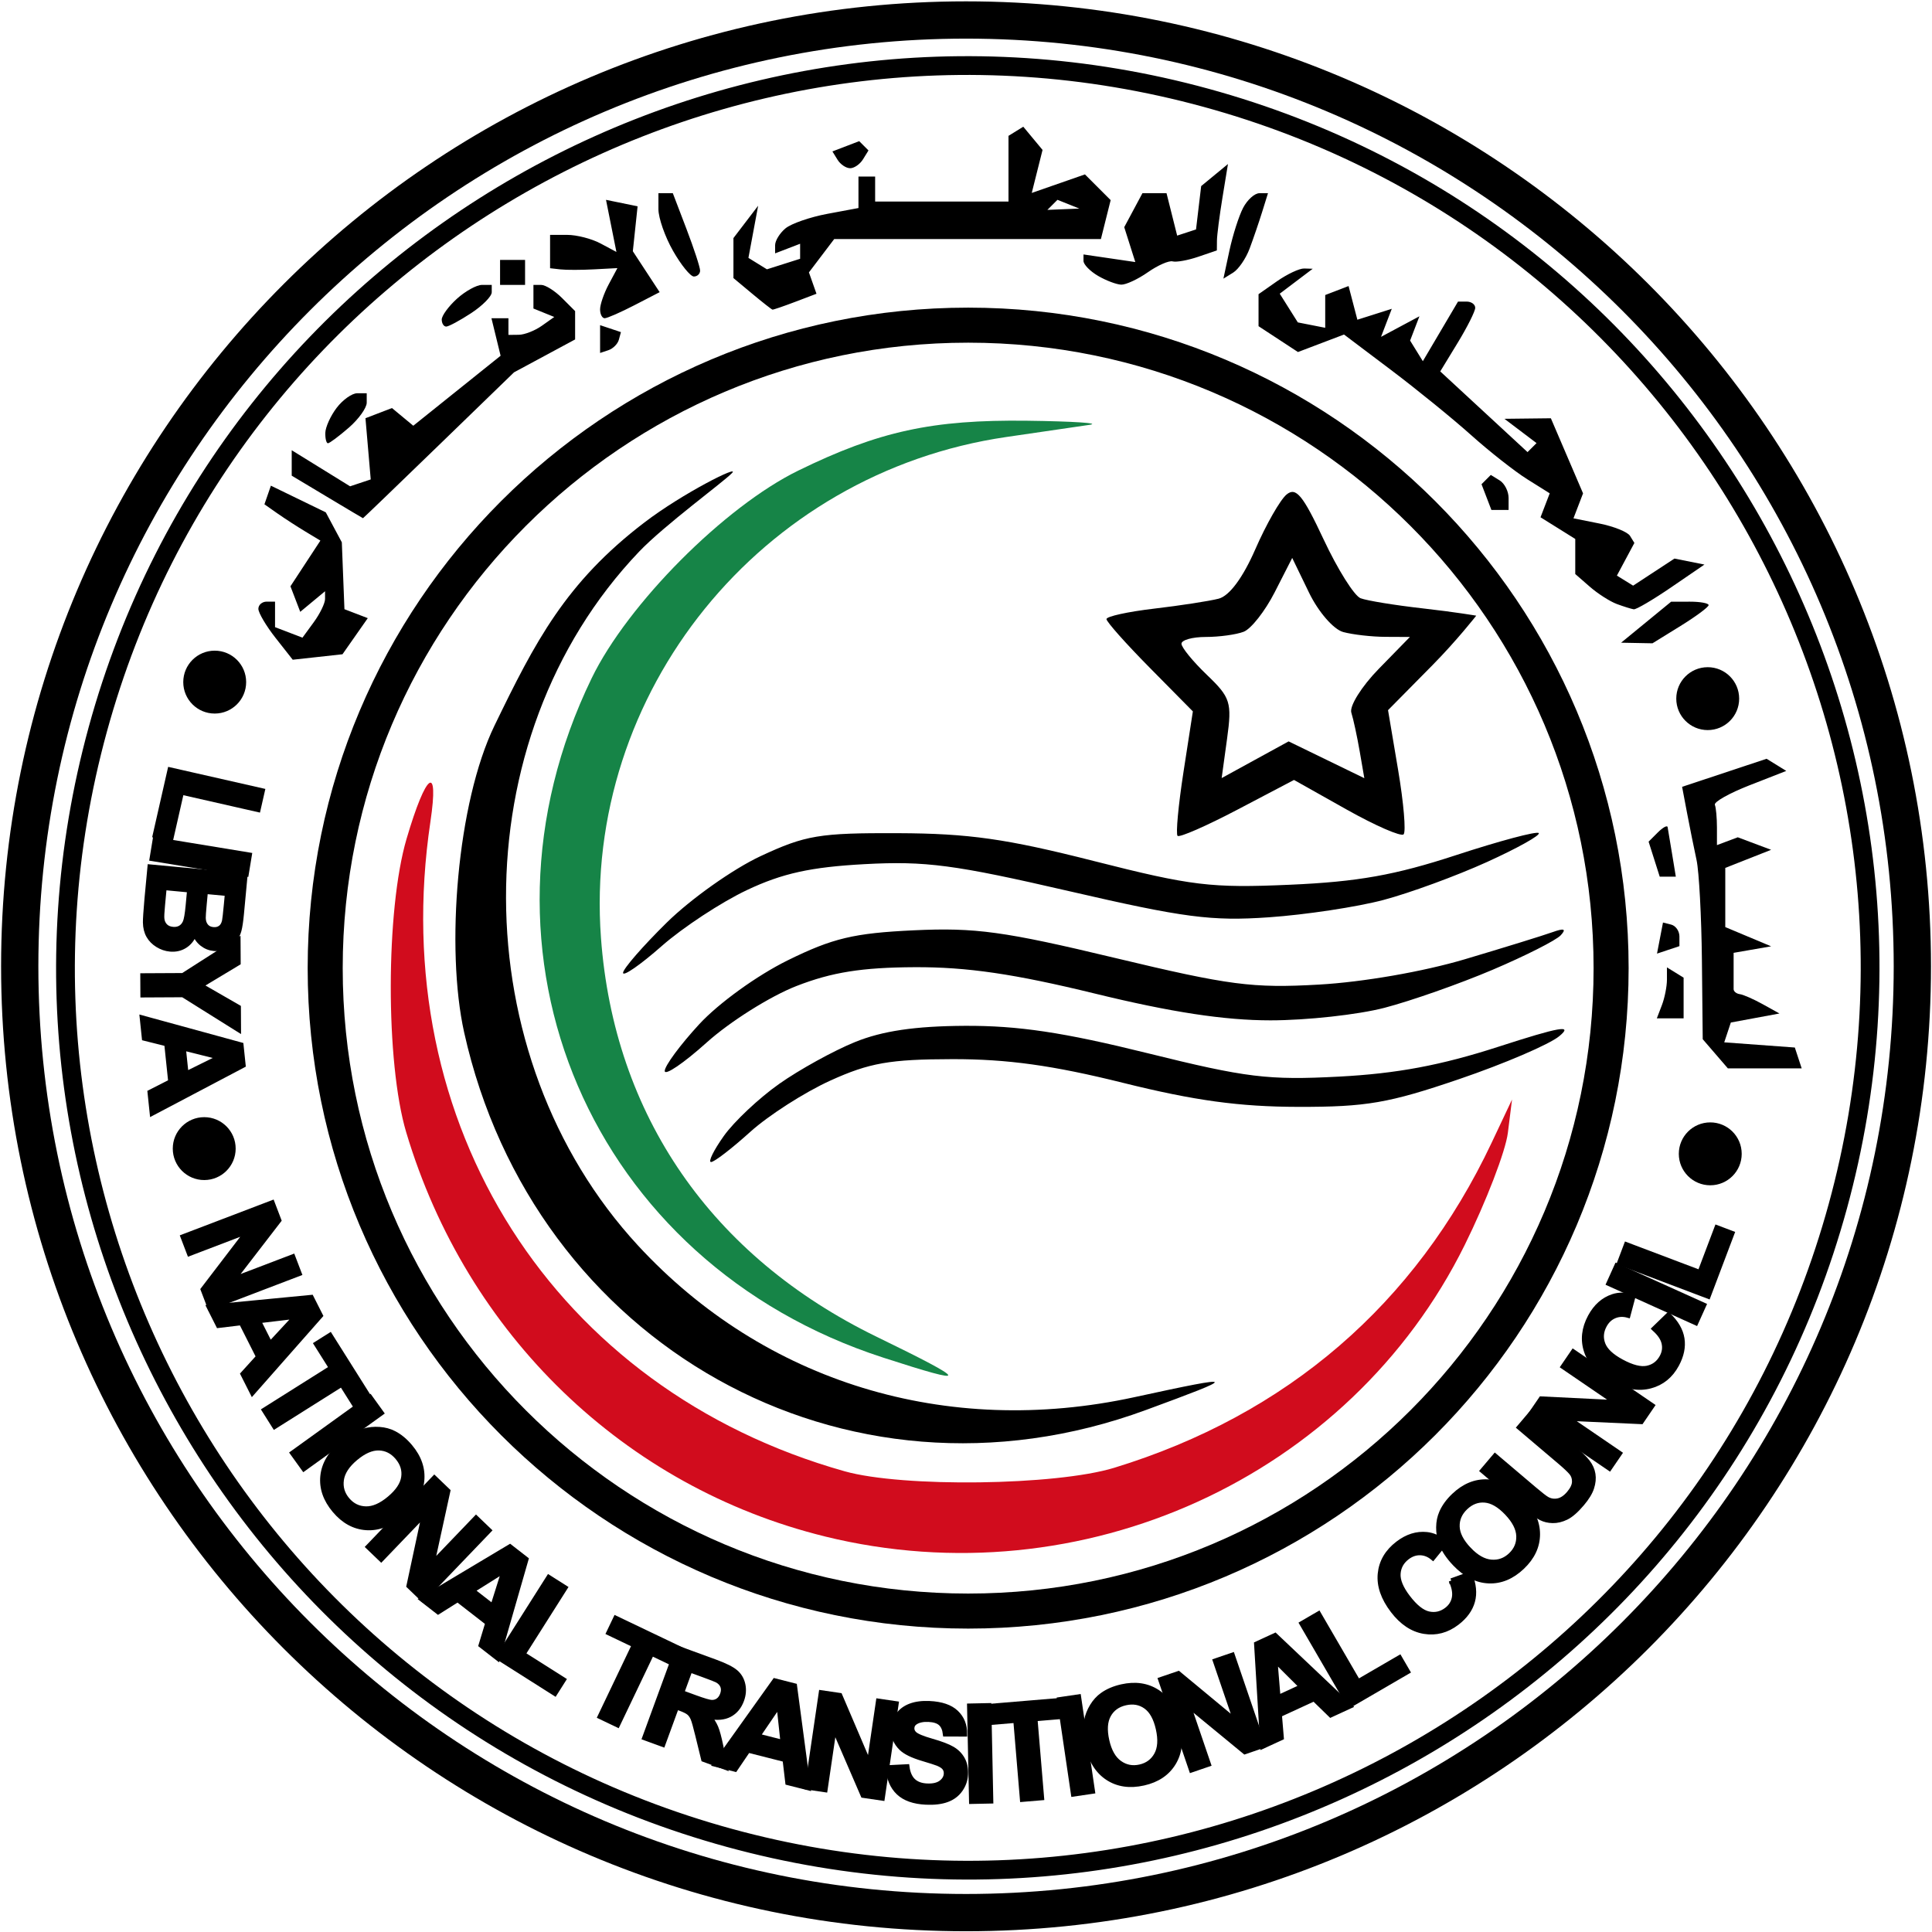 <?xml version="1.0" encoding="UTF-8" standalone="no"?>
<!-- Created with Inkscape (http://www.inkscape.org/) -->
<svg xmlns:dc="http://purl.org/dc/elements/1.1/" xmlns:cc="http://creativecommons.org/ns#" xmlns:rdf="http://www.w3.org/1999/02/22-rdf-syntax-ns#" xmlns:svg="http://www.w3.org/2000/svg" xmlns="http://www.w3.org/2000/svg" xmlns:sodipodi="http://sodipodi.sourceforge.net/DTD/sodipodi-0.dtd" xmlns:inkscape="http://www.inkscape.org/namespaces/inkscape" id="svg2985" version="1.1" inkscape:version="0.48.1 " width="242" height="242" sodipodi:docname="LNTC.svg">
  <defs id="defs2989"/>
  <sodipodi:namedview pagecolor="#ffffff" bordercolor="#666666" borderopacity="1" objecttolerance="10" gridtolerance="10" guidetolerance="10" inkscape:pageopacity="0" inkscape:pageshadow="2" inkscape:window-width="1360" inkscape:window-height="706" id="namedview2987" showgrid="false" inkscape:zoom="6.7464944" inkscape:cx="249.32731" inkscape:cy="14.757503" inkscape:window-x="-8" inkscape:window-y="-8" inkscape:window-maximized="1" inkscape:current-layer="svg2985"/>
  <g id="g3269" transform="matrix(1.044, 0, 0, 1.044, -4.821, -6.318)">
    <path sodipodi:nodetypes="scssscscccssssssssscsssssssssssssssssssssssssssssssssssssssssscsssssssccccscscssscsssssscc" inkscape:connector-curvature="0" id="path4274" d="m 176.478,85.865 -5.324,5.391 1.21,7.174 c 0.666,3.946 0.961,7.423 0.657,7.727 -0.304,0.304 -3.387,-1.04 -6.851,-2.987 l -6.298,-3.54 -6.778,3.56 c -3.728,1.958 -6.964,3.374 -7.191,3.147 -0.227,-0.227 0.093,-3.679 0.711,-7.672 l 1.124,-7.259 -5.183,-5.248 c -2.851,-2.886 -5.183,-5.509 -5.183,-5.829 0,-0.319 2.569,-0.883 5.708,-1.252 3.14,-0.369 6.627,-0.907 7.75,-1.195 1.289,-0.331 2.912,-2.52 4.402,-5.935 1.298,-2.976 2.984,-5.93 3.747,-6.563 1.127,-0.935 1.96,0.074 4.444,5.382 1.682,3.593 3.678,6.771 4.436,7.062 0.758,0.291 4.109,0.838 7.446,1.215 3.923,0.444 6.432,0.876 6.432,0.876 0,0 -2.329,2.978 -5.257,5.943 z M 89.932,145.473 c -0.383,0 0.309,-1.412 1.537,-3.138 1.229,-1.726 4.218,-4.536 6.642,-6.245 2.424,-1.709 6.512,-3.964 9.084,-5.011 3.281,-1.336 7.21,-1.917 13.176,-1.949 6.386,-0.034 11.832,0.78 21.898,3.275 11.892,2.947 14.477,3.264 23,2.818 6.936,-0.363 12.24,-1.356 19.102,-3.576 7.427,-2.403 9.026,-2.681 7.327,-1.276 -1.195,0.989 -6.595,3.306 -12,5.149 -8.465,2.887 -11.143,3.348 -19.326,3.333 -7.06,-0.013 -12.453,-0.753 -21,-2.88 -8.437,-2.099 -13.897,-2.857 -20.5,-2.845 -7.491,0.014 -9.943,0.445 -14.625,2.57 -3.094,1.404 -7.423,4.178 -9.621,6.163 -2.198,1.986 -4.31,3.61 -4.693,3.61 z m -0.512,-14.354 c -2.777,2.496 -5.048,4.037 -5.048,3.424 0,-0.613 1.857,-3.13 4.127,-5.593 2.334,-2.532 6.95,-5.867 10.623,-7.676 5.41,-2.663 7.937,-3.266 15.123,-3.604 7.388,-0.348 10.853,0.127 24.127,3.309 13.749,3.295 16.517,3.657 24.5,3.203 5.299,-0.302 12.495,-1.552 17.5,-3.04 4.675,-1.39 9.4,-2.851 10.5,-3.246 1.415,-0.508 1.708,-0.399 1,0.372 -0.55,0.599 -4.234,2.464 -8.186,4.143 -3.952,1.679 -9.784,3.73 -12.96,4.557 -3.176,0.827 -9.334,1.504 -13.685,1.504 -5.509,0 -11.897,-0.974 -21.04,-3.208 -9.69,-2.368 -15.355,-3.198 -21.629,-3.17 -6.339,0.029 -9.95,0.604 -14.202,2.262 -3.136,1.223 -7.973,4.266 -10.75,6.762 z M 83.997,119.571 c -2.544,2.24 -4.626,3.681 -4.626,3.203 0,-0.478 2.362,-3.194 5.25,-6.037 2.888,-2.842 7.95,-6.426 11.25,-7.965 5.4,-2.518 7.05,-2.793 16.5,-2.756 8.495,0.034 12.983,0.672 23.5,3.344 11.717,2.976 14.036,3.257 23.5,2.843 8.156,-0.357 12.611,-1.151 19.956,-3.556 5.201,-1.703 9.659,-2.893 9.908,-2.644 0.248,0.248 -2.551,1.813 -6.22,3.477 -3.67,1.664 -9.253,3.711 -12.408,4.548 -3.155,0.838 -9.336,1.774 -13.736,2.08 -6.908,0.481 -10.185,0.053 -24,-3.14 -13.723,-3.172 -17.212,-3.632 -24.519,-3.236 -6.463,0.351 -9.872,1.103 -14.124,3.114 -3.083,1.458 -7.687,4.484 -10.231,6.724 z m 71.212,-22.367 4.017,-2.2 4.542,2.207 4.542,2.207 -0.556,-3.222 c -0.306,-1.772 -0.758,-3.862 -1.004,-4.644 -0.246,-0.782 1.234,-3.145 3.289,-5.25 l 3.738,-3.828 -2.953,-0.014 c -1.624,-0.007 -3.893,-0.266 -5.042,-0.575 -1.161,-0.312 -2.986,-2.413 -4.107,-4.727 l -2.018,-4.166 -2.101,4.117 c -1.155,2.265 -2.832,4.398 -3.725,4.741 -0.893,0.343 -2.938,0.623 -4.543,0.623 -1.605,0 -2.918,0.366 -2.918,0.813 0,0.447 1.377,2.132 3.06,3.745 2.825,2.706 3.01,3.295 2.411,7.653 l -0.649,4.721 z" style="fill:#000000"/>
    <path sodipodi:nodetypes="csssssscsscc" inkscape:connector-curvature="0" id="path3360" d="m 103.615,190.4 c -24.052,-5.91 -43.009,-24.2 -50.259,-48.492 -2.488,-8.334 -2.466,-26.69 0.04,-35.211 2.354,-8.001 3.918,-9.126 2.864,-2.06 -5.417,36.323 14.869,68.133 49.704,77.94 6.958,1.959 25.35,1.72 32.336,-0.42 20.729,-6.35 36.128,-19.615 45.29,-39.013 l 2.441,-5.169 -0.5,4 c -0.275,2.2 -2.606,8.256 -5.18,13.457 -13.801,27.887 -45.946,42.535 -76.737,34.97 z" style="fill:#d10c1d;fill-opacity:1"/>
    <path inkscape:connector-curvature="0" id="path3040" d="" style="fill:#000000"/>
    <path inkscape:connector-curvature="0" id="path3038" d="" style="fill:#000000"/>
    <path sodipodi:nodetypes="ccccssscccccssscccccccccccccsscscccccccccccccssccccccccccssccccccscsccccssscccccsscccccccsscccccccccccccccccccssccccsscccccccssscccccccsscccccccccccccccccccccccccscscccccccccccccsscccccccccsccsccccccccccccccccccccccscccccsscccccsccccccccssccscsscsssccccccscsssscssscssccccccsscccccccccscccscccccccccccccccssscccccccccccccccccccccccccccccsccccccccccccccccccsscccccccccccccccccsscscscccsscccsscscssscssssscccccss" inkscape:connector-curvature="0" id="path3370" d="m 216.355,134.235 -4.428,0 -1.508,-1.75 -1.508,-1.75 -0.098,-9.5 c -0.054,-5.225 -0.343,-10.625 -0.643,-12 -0.3,-1.375 -0.812,-3.913 -1.139,-5.64 l -0.594,-3.14 5.068,-1.683 5.068,-1.683 1.18,0.729 1.18,0.729 -4.408,1.723 c -2.424,0.948 -4.295,2.002 -4.158,2.344 0.138,0.341 0.25,1.568 0.25,2.727 l 0,2.107 1.25,-0.469 1.25,-0.469 2,0.751 2,0.751 -2.75,1.085 -2.75,1.085 0,3.55 0,3.55 2.75,1.154 2.75,1.154 -2.25,0.391 -2.25,0.391 0,1.93 c 0,1.062 0,2.155 0,2.43 0,0.275 0.338,0.544 0.75,0.599 0.412,0.054 1.65,0.598 2.75,1.209 l 2,1.11 -2.917,0.541 -2.917,0.541 -0.396,1.189 -0.396,1.189 4.235,0.311 4.235,0.311 0.411,1.25 0.411,1.25 -4.428,0 z m -11.345,-6 -1.607,0 0.607,-1.582 c 0.334,-0.87 0.607,-2.247 0.607,-3.059 l 0,-1.477 1,0.618 1,0.618 0,2.441 0,2.441 z m -0.239,-8.218 -1.346,0.449 0.359,-1.865 0.359,-1.865 0.986,0.25 c 0.542,0.138 0.986,0.775 0.986,1.417 l 0,1.167 z m -0.053,-8.782 -0.967,0 -0.667,-2.101 -0.667,-2.101 1.099,-1.099 c 0.605,-0.605 1.136,-0.897 1.182,-0.649 0.045,0.247 0.286,1.688 0.534,3.2 l 0.452,2.75 z M 42.723,84.878 l -2.984,0.327 -2.061,-2.62 c -1.133,-1.441 -2.061,-3.009 -2.061,-3.485 0,-0.476 0.45,-0.865 1,-0.865 l 1,0 0,1.531 0,1.531 1.645,0.631 1.645,0.631 1.355,-1.854 c 0.745,-1.019 1.355,-2.273 1.355,-2.785 l 0,-0.931 -1.488,1.235 -1.488,1.235 -0.588,-1.532 -0.588,-1.532 1.796,-2.741 1.796,-2.741 -1.806,-1.09 c -0.994,-0.599 -2.504,-1.579 -3.357,-2.177 l -1.551,-1.087 0.388,-1.118 0.388,-1.118 3.293,1.6 3.293,1.6 0.962,1.798 0.962,1.798 0.157,4.012 0.157,4.012 1.4,0.537 1.4,0.537 -1.517,2.166 -1.517,2.166 z m 158.276,-1.679 -1.882,-0.036 3,-2.459 3,-2.459 2.25,-0.005 c 1.238,-0.003 2.25,0.183 2.25,0.413 0,0.23 -1.516,1.355 -3.368,2.5 l -3.368,2.082 -1.882,-0.036 z m -0.364,-4.043 c -0.285,-0.043 -1.193,-0.327 -2.018,-0.63 -0.825,-0.303 -2.288,-1.238 -3.25,-2.076 l -1.75,-1.525 0,-2.104 0,-2.104 -2.084,-1.301 -2.084,-1.301 0.552,-1.437 0.552,-1.437 -2.718,-1.704 c -1.495,-0.937 -4.518,-3.316 -6.718,-5.286 -2.2,-1.97 -6.53,-5.49 -9.622,-7.822 l -5.622,-4.24 -2.763,1.05 -2.763,1.05 -2.365,-1.55 -2.365,-1.55 0,-1.92 0,-1.92 2.223,-1.557 c 1.222,-0.856 2.685,-1.542 3.25,-1.525 l 1.027,0.032 -1.978,1.495 -1.978,1.495 1.085,1.723 1.085,1.723 1.643,0.323 1.643,0.323 0,-1.966 0,-1.966 1.401,-0.538 1.401,-0.538 0.528,2.02 0.528,2.02 2.064,-0.655 2.064,-0.655 -0.645,1.682 -0.645,1.682 2.303,-1.233 2.303,-1.233 -0.559,1.457 -0.559,1.457 0.764,1.236 0.764,1.236 2.11,-3.576 2.11,-3.576 1.034,0 c 0.569,0 1.032,0.338 1.03,0.75 -0.002,0.412 -0.947,2.297 -2.1,4.189 l -2.096,3.439 5.237,4.841 5.237,4.841 0.54,-0.54 0.54,-0.54 -1.927,-1.458 -1.927,-1.458 2.786,-0.032 2.786,-0.032 1.931,4.505 1.931,4.505 -0.575,1.498 -0.575,1.498 3.129,0.626 c 1.721,0.344 3.366,1.008 3.655,1.476 l 0.525,0.85 -1.049,1.96 -1.049,1.96 0.974,0.602 0.974,0.602 2.479,-1.624 2.479,-1.624 1.799,0.359 1.799,0.359 -3.982,2.724 c -2.19,1.498 -4.215,2.688 -4.5,2.645 z M 48.169,68.225 c -0.028,-0.005 -1.964,-1.156 -4.301,-2.557 l -4.25,-2.547 0,-1.525 0,-1.525 3.502,2.164 3.502,2.164 1.238,-0.413 1.238,-0.413 -0.316,-3.672 -0.316,-3.672 1.59,-0.61 1.59,-0.61 1.279,1.061 1.279,1.061 5.238,-4.199 5.238,-4.199 -0.549,-2.25 -0.549,-2.25 1.019,0 1.019,0 0,1 0,1 1.25,-0.015 c 0.688,-0.008 1.925,-0.493 2.75,-1.076 l 1.5,-1.061 -1.25,-0.507 -1.25,-0.507 0,-1.417 0,-1.417 0.929,0 c 0.511,0 1.636,0.707 2.5,1.571 l 1.571,1.571 0,1.701 0,1.701 -3.666,1.974 -3.666,1.974 -9.032,8.753 c -4.968,4.814 -9.056,8.749 -9.084,8.744 z m 136.417,-0.991 -1.031,0 -0.592,-1.543 -0.592,-1.543 0.557,-0.557 0.557,-0.557 1.067,0.659 c 0.587,0.363 1.067,1.308 1.067,2.1 l 0,1.441 z m -140.622,-8 c -0.191,0 -0.333,-0.562 -0.315,-1.25 0.018,-0.688 0.63,-2.038 1.36,-3 0.731,-0.963 1.841,-1.75 2.468,-1.75 l 1.14,0 0,1.133 c 0,0.623 -0.969,1.973 -2.153,3 -1.184,1.027 -2.309,1.867 -2.5,1.867 z m 33.653,-11.167 -1,0.333 0,-1.667 0,-1.667 1.25,0.417 1.25,0.417 -0.25,0.917 c -0.138,0.504 -0.7,1.067 -1.25,1.25 z m -19.465,-2.833 c -0.294,0 -0.535,-0.38 -0.535,-0.845 0,-0.465 0.823,-1.59 1.829,-2.5 1.006,-0.91 2.356,-1.655 3,-1.655 l 1.171,0 0,0.885 c 0,0.487 -1.109,1.612 -2.465,2.5 -1.356,0.888 -2.706,1.615 -3,1.615 z m 19.014,-1 c -0.302,0 -0.55,-0.48 -0.55,-1.066 0,-0.586 0.468,-1.939 1.039,-3.007 l 1.039,-1.942 -2.789,0.148 c -1.534,0.082 -3.352,0.085 -4.039,0.007 l -1.25,-0.141 0,-2 0,-2 2.066,0 c 1.136,0 2.927,0.461 3.98,1.024 l 1.914,1.024 -0.625,-3.126 -0.625,-3.126 1.895,0.387 1.895,0.387 -0.285,2.696 -0.285,2.696 1.608,2.455 1.608,2.455 -3.024,1.564 c -1.663,0.86 -3.271,1.564 -3.573,1.564 z m 20.135,-1.033 c -0.102,-0.018 -1.197,-0.878 -2.435,-1.91 l -2.25,-1.877 0,-2.399 0,-2.399 1.482,-1.941 1.482,-1.941 -0.583,3.129 -0.583,3.129 1.11,0.686 1.11,0.686 1.991,-0.632 1.991,-0.632 0,-0.901 0,-0.901 -1.5,0.576 -1.5,0.576 0,-0.985 c 0,-0.541 0.562,-1.449 1.25,-2.018 0.688,-0.568 2.938,-1.348 5,-1.734 l 3.75,-0.701 0,-1.889 0,-1.889 1,0 1,0 0,1.5 0,1.5 8,0 8,0 0,-3.941 0,-3.941 0.887,-0.548 0.887,-0.548 1.156,1.393 1.156,1.393 -0.648,2.58 -0.648,2.58 3.191,-1.112 3.191,-1.112 1.543,1.543 1.543,1.543 -0.585,2.335 -0.585,2.335 -15.999,0 -15.999,0 -1.517,2 -1.517,2 0.453,1.282 0.453,1.282 -2.546,0.968 c -1.4,0.532 -2.629,0.953 -2.731,0.935 z m 34.898,-12.046 1.917,-0.079 -1.312,-0.525 -1.312,-0.525 -0.604,0.604 -0.604,0.604 z m -66.083,9.079 -1.5,0 0,-1.5 0,-1.5 1.5,0 1.5,0 0,1.5 0,1.5 z m 73.027,-0.03 c -0.565,-0.017 -1.815,-0.489 -2.777,-1.05 -0.963,-0.561 -1.75,-1.369 -1.75,-1.796 l 0,-0.777 3.108,0.456 3.108,0.456 -0.664,-2.092 -0.664,-2.092 1.091,-2.038 1.091,-2.038 1.446,0 1.446,0 0.638,2.544 0.638,2.544 1.131,-0.371 1.131,-0.371 0.309,-2.6 0.309,-2.6 1.607,-1.323 1.607,-1.323 -0.655,4 c -0.36,2.2 -0.66,4.532 -0.666,5.183 l -0.011,1.183 -2.25,0.766 c -1.238,0.421 -2.612,0.668 -3.055,0.549 -0.443,-0.119 -1.78,0.467 -2.973,1.302 -1.192,0.835 -2.63,1.505 -3.195,1.488 z m -51.277,-0.976 c -0.412,-0.004 -1.538,-1.39 -2.5,-3.081 -0.963,-1.691 -1.75,-3.938 -1.75,-4.994 l 0,-1.919 0.864,0 0.864,0 1.636,4.283 c 0.9,2.356 1.636,4.606 1.636,5 0,0.394 -0.338,0.714 -0.75,0.71 z m 64.705,-0.466 -1.169,0.722 0.725,-3.375 c 0.399,-1.856 1.138,-4.163 1.642,-5.125 0.504,-0.963 1.381,-1.75 1.949,-1.75 l 1.032,0 -0.701,2.25 c -0.386,1.238 -1.063,3.219 -1.506,4.403 -0.443,1.184 -1.331,2.478 -1.973,2.875 z m -45.955,-12.528 c -0.485,0 -1.162,-0.453 -1.504,-1.007 l -0.622,-1.007 1.607,-0.616 1.607,-0.616 0.557,0.557 0.557,0.557 -0.659,1.067 c -0.363,0.587 -1.056,1.067 -1.541,1.067 z" style="fill:#000000"/>
    <path sodipodi:nodetypes="sssssssss" inkscape:connector-curvature="0" id="path3360-3" d="M 110.582,168.937 C 75.526,157.585 59.593,120.465 75.6,87.435 c 4.322,-8.918 15.936,-20.591 24.801,-24.925 9.658,-4.722 16.079,-6.121 27.455,-5.979 5.5,0.068 8.875,0.289 7.5,0.491 -1.375,0.202 -5.875,0.859 -10,1.461 -29.473,4.301 -50.786,30.625 -48.635,60.07 1.556,21.293 13.262,38.242 33.071,47.881 11.249,5.473 11.395,5.938 0.791,2.504 z" style="fill:#168447;fill-opacity:1"/>
    <path transform="translate(-3.467, -1.94)" d="m 216.749,91.814 c 0,2.084 -1.689,3.773 -3.773,3.773 -2.084,0 -3.773,-1.689 -3.773,-3.773 0,-2.084 1.689,-3.773 3.773,-3.773 2.084,0 3.773,1.689 3.773,3.773 z" sodipodi:ry="3.773196" sodipodi:rx="3.773196" sodipodi:cy="91.81443" sodipodi:cx="212.97595" id="path3410" style="fill:#000000;fill-opacity:1;fill-rule:evenodd;stroke:none" sodipodi:type="arc"/>
    <path transform="translate(-3.162, 52.675)" d="m 216.749,91.814 c 0,2.084 -1.689,3.773 -3.773,3.773 -2.084,0 -3.773,-1.689 -3.773,-3.773 0,-2.084 1.689,-3.773 3.773,-3.773 2.084,0 3.773,1.689 3.773,3.773 z" sodipodi:ry="3.773196" sodipodi:rx="3.773196" sodipodi:cy="91.81443" sodipodi:cx="212.97595" id="path3410-5" style="fill:#000000;fill-opacity:1;fill-rule:evenodd;stroke:none" sodipodi:type="arc"/>
    <path transform="translate(-183.856, 52.047)" d="m 216.749,91.814 c 0,2.084 -1.689,3.773 -3.773,3.773 -2.084,0 -3.773,-1.689 -3.773,-3.773 0,-2.084 1.689,-3.773 3.773,-3.773 2.084,0 3.773,1.689 3.773,3.773 z" sodipodi:ry="3.773196" sodipodi:rx="3.773196" sodipodi:cy="91.81443" sodipodi:cx="212.97595" id="path3410-5-3" style="fill:#000000;fill-opacity:1;fill-rule:evenodd;stroke:none" sodipodi:type="arc"/>
    <path transform="translate(-182.598, -3.923)" d="m 216.749,91.814 c 0,2.084 -1.689,3.773 -3.773,3.773 -2.084,0 -3.773,-1.689 -3.773,-3.773 0,-2.084 1.689,-3.773 3.773,-3.773 2.084,0 3.773,1.689 3.773,3.773 z" sodipodi:ry="3.773196" sodipodi:rx="3.773196" sodipodi:cy="91.81443" sodipodi:cx="212.97595" id="path3410-5-3-6" style="fill:#000000;fill-opacity:1;fill-rule:evenodd;stroke:none" sodipodi:type="arc"/>
    <path transform="matrix(0.992, 0, 0, 0.992, -2.996, 4.707)" d="m 238.969,118.227 c 0,63.211 -51.243,114.454 -114.454,114.454 -63.211,0 -114.454,-51.243 -114.454,-114.454 0,-63.211 51.243,-114.454 114.454,-114.454 63.211,0 114.454,51.243 114.454,114.454 z" sodipodi:ry="114.45361" sodipodi:rx="114.45361" sodipodi:cy="118.22681" sodipodi:cx="124.51546" id="path4234" style="fill:none;stroke:#000000;stroke-width:4.508;stroke-linejoin:round;stroke-miterlimit:4;stroke-opacity:1;stroke-dasharray:none" sodipodi:type="arc"/>
    <path transform="matrix(-0.912, -0.25, -0.25, 0.912, 263.848, 45.482)" d="m 238.969,118.227 c 0,63.211 -51.243,114.454 -114.454,114.454 -63.211,0 -114.454,-51.243 -114.454,-114.454 0,-63.211 51.243,-114.454 114.454,-114.454 63.211,0 114.454,51.243 114.454,114.454 z" sodipodi:ry="114.45361" sodipodi:rx="114.45361" sodipodi:cy="118.22681" sodipodi:cx="124.51546" id="path4234-9" style="fill:none;stroke:#000000;stroke-width:2.381;stroke-linejoin:round;stroke-miterlimit:4;stroke-opacity:1;stroke-dasharray:none" sodipodi:type="arc"/>
    <path transform="matrix(0.674, 0, 0, 0.674, 36.853, 42.521)" d="m 238.969,118.227 c 0,63.211 -51.243,114.454 -114.454,114.454 -63.211,0 -114.454,-51.243 -114.454,-114.454 0,-63.211 51.243,-114.454 114.454,-114.454 63.211,0 114.454,51.243 114.454,114.454 z" sodipodi:ry="114.45361" sodipodi:rx="114.45361" sodipodi:cy="118.22681" sodipodi:cx="124.51546" id="path4234-9-8" style="fill:none;stroke:#000000;stroke-width:6.237;stroke-linejoin:round;stroke-miterlimit:4;stroke-opacity:1;stroke-dasharray:none" sodipodi:type="arc"/>
    <flowRoot transform="translate(-4,-1.407)" style="font-size:10px;font-style:normal;font-weight:normal;line-height:125%;letter-spacing:0px;word-spacing:0px;fill:#000000;fill-opacity:1;stroke:none;font-family:Sans" id="flowRoot4292" xml:space="preserve"><flowRegion id="flowRegion4294"><rect y="264.752" x="130.438" height="21.344" width="67.591" id="rect4296"/></flowRegion><flowPara id="flowPara4298"/></flowRoot>    <g id="text4306" style="font-size:12.067px;font-style:normal;font-weight:normal;line-height:125%;letter-spacing:-0.5px;word-spacing:0px;fill:#000000;fill-opacity:1;stroke:#000000;stroke-width:0.6;stroke-miterlimit:4;stroke-opacity:1;font-family:Sans" transform="translate(-0.443, 1.557)">
      <path id="path3187" style="fill:#000000;stroke:#000000;stroke-width:0.6;-inkscape-font-specification:Sans Bold" d="m 25.462,96.86 11.077,2.516 -0.512,2.255 -9.195,-2.089 -1.274,5.607 -1.882,-0.427 z" inkscape:connector-curvature="0"/>
      <path id="path3189" style="fill:#000000;stroke:#000000;stroke-width:0.6;-inkscape-font-specification:Sans Bold" d="m 23.679,105.224 11.302,1.857 -0.375,2.282 -11.302,-1.857 z" inkscape:connector-curvature="0"/>
      <path id="path3191" style="fill:#000000;stroke:#000000;stroke-width:0.6;-inkscape-font-specification:Sans Bold" d="m 34.458,109.575 -0.427,4.558 c -0.085,0.902 -0.185,1.572 -0.302,2.008 -0.117,0.436 -0.311,0.818 -0.582,1.146 -0.271,0.328 -0.616,0.59 -1.035,0.786 -0.419,0.196 -0.874,0.271 -1.367,0.225 -0.534,-0.05 -1.011,-0.24 -1.43,-0.57 -0.419,-0.33 -0.717,-0.751 -0.894,-1.265 -0.267,0.676 -0.662,1.178 -1.185,1.505 -0.522,0.328 -1.113,0.461 -1.772,0.399 -0.519,-0.049 -1.012,-0.216 -1.479,-0.504 -0.467,-0.287 -0.828,-0.653 -1.082,-1.098 -0.254,-0.445 -0.386,-0.976 -0.396,-1.595 -0.005,-0.388 0.055,-1.316 0.183,-2.784 l 0.364,-3.881 z m -2.114,2.124 -2.637,-0.247 -0.141,1.509 c -0.084,0.897 -0.123,1.456 -0.118,1.676 0.01,0.398 0.117,0.721 0.321,0.968 0.204,0.247 0.491,0.387 0.859,0.422 0.353,0.033 0.648,-0.037 0.887,-0.211 0.239,-0.174 0.399,-0.45 0.482,-0.83 0.047,-0.226 0.122,-0.88 0.223,-1.964 z m -4.535,-0.425 -3.049,-0.286 -0.2,2.131 c -0.078,0.83 -0.104,1.358 -0.078,1.586 0.03,0.348 0.156,0.641 0.377,0.879 0.221,0.238 0.534,0.376 0.938,0.414 0.342,0.032 0.64,-0.024 0.895,-0.167 0.254,-0.144 0.45,-0.367 0.589,-0.671 0.138,-0.304 0.257,-0.979 0.355,-2.027 z" inkscape:connector-curvature="0"/>
      <path id="path3193" style="fill:#000000;stroke:#000000;stroke-width:0.6;-inkscape-font-specification:Sans Bold" d="m 22.192,121.565 4.82,-0.025 6.611,-4.23 0.014,2.711 -4.517,2.719 4.545,2.617 0.014,2.664 -6.67,-4.176 -4.805,0.025 z" inkscape:connector-curvature="0"/>
      <path id="path3195" style="fill:#000000;stroke:#000000;stroke-width:0.6;-inkscape-font-specification:Sans Bold" d="m 23.32,138.051 -0.261,-2.502 2.484,-1.265 -0.476,-4.553 -2.686,-0.67 -0.255,-2.44 11.855,3.246 0.254,2.432 z m 4.064,-4.706 4.063,-2.011 -4.388,-1.097 z" inkscape:connector-curvature="0"/>
      <path id="path3197" style="letter-spacing:-0.36px;word-spacing:-5.16px;fill:#000000;-inkscape-font-specification:Sans Bold" d="m 27.017,152.886 10.701,-4.083 0.802,2.102 -5.475,7.106 7.146,-2.727 0.766,2.007 -10.701,4.083 -0.827,-2.168 5.332,-6.976 -6.978,2.663 z" inkscape:connector-curvature="0"/>
      <path id="path3199" style="letter-spacing:-0.36px;word-spacing:-5.16px;fill:#000000;-inkscape-font-specification:Sans Bold" d="m 35.345,171.593 -1.134,-2.246 1.872,-2.065 -2.063,-4.087 -2.748,0.329 -1.105,-2.19 12.235,-1.179 1.102,2.183 z m 2.126,-5.843 3.083,-3.324 -4.491,0.534 z" inkscape:connector-curvature="0"/>
      <path id="path3201" style="letter-spacing:-0.36px;word-spacing:-5.16px;fill:#000000;-inkscape-font-specification:Sans Bold" d="m 36.776,173.686 8.051,-5.072 -1.811,-2.875 1.639,-1.033 4.851,7.701 -1.639,1.033 -1.807,-2.869 -8.051,5.072 z" inkscape:connector-curvature="0"/>
      <path id="path3203" style="letter-spacing:-0.36px;word-spacing:-5.16px;fill:#000000;-inkscape-font-specification:Sans Bold" d="m 40.163,178.835 9.294,-6.693 1.351,1.877 -9.294,6.693 z" inkscape:connector-curvature="0"/>
      <path id="path3205" style="letter-spacing:-0.36px;word-spacing:-5.16px;fill:#000000;-inkscape-font-specification:Sans Bold" d="m 46.111,177.677 c 0.893,-0.75 1.755,-1.246 2.586,-1.488 0.614,-0.176 1.244,-0.24 1.888,-0.193 0.645,0.047 1.225,0.204 1.742,0.471 0.69,0.352 1.335,0.885 1.935,1.599 1.085,1.292 1.553,2.663 1.402,4.112 -0.15,1.449 -0.939,2.773 -2.367,3.972 -1.416,1.189 -2.847,1.734 -4.293,1.636 -1.446,-0.098 -2.71,-0.792 -3.792,-2.08 -1.095,-1.304 -1.568,-2.675 -1.419,-4.113 0.149,-1.438 0.922,-2.743 2.318,-3.915 z m 1.592,1.775 c -0.993,0.834 -1.553,1.696 -1.681,2.585 -0.127,0.889 0.105,1.687 0.698,2.393 0.593,0.706 1.334,1.072 2.222,1.097 0.889,0.026 1.842,-0.389 2.859,-1.243 1.005,-0.844 1.57,-1.694 1.694,-2.55 0.124,-0.856 -0.12,-1.649 -0.733,-2.379 -0.613,-0.73 -1.357,-1.108 -2.233,-1.134 -0.876,-0.026 -1.818,0.384 -2.827,1.232 z" inkscape:connector-curvature="0"/>
      <path id="path3207" style="letter-spacing:-0.36px;word-spacing:-5.16px;fill:#000000;-inkscape-font-specification:Sans Bold" d="m 49.244,190.088 7.93,-8.264 1.623,1.558 -1.914,8.764 5.296,-5.519 1.55,1.488 -7.93,8.264 -1.674,-1.607 1.84,-8.586 -5.171,5.389 z" inkscape:connector-curvature="0"/>
      <path id="path3209" style="letter-spacing:-0.36px;word-spacing:-5.16px;fill:#000000;-inkscape-font-specification:Sans Bold" d="m 64.765,203.43 -1.986,-1.544 0.807,-2.668 -3.614,-2.81 -2.343,1.474 -1.937,-1.506 10.552,-6.304 1.93,1.501 z m -0.58,-6.191 1.363,-4.324 -3.83,2.406 z" inkscape:connector-curvature="0"/>
      <path id="path3211" style="letter-spacing:-0.36px;word-spacing:-5.16px;fill:#000000;-inkscape-font-specification:Sans Bold" d="m 64.822,203.35 6.081,-9.594 1.953,1.238 -5.048,7.965 4.857,3.078 -1.033,1.63 z" inkscape:connector-curvature="0"/>
      <path id="path3213" style="letter-spacing:-0.36px;word-spacing:-5.16px;fill:#000000;-inkscape-font-specification:Sans Bold" d="m 77.064,210.45 4.103,-8.586 -3.066,-1.465 0.835,-1.748 8.212,3.924 -0.835,1.748 -3.059,-1.462 -4.103,8.586 z" inkscape:connector-curvature="0"/>
      <path id="path3215" style="letter-spacing:-0.36px;word-spacing:-5.16px;fill:#000000;-inkscape-font-specification:Sans Bold" d="m 82.411,212.995 3.934,-10.756 4.571,1.672 c 1.149,0.42 1.949,0.823 2.4,1.206 0.45,0.384 0.742,0.88 0.874,1.488 0.132,0.609 0.082,1.231 -0.15,1.867 -0.295,0.807 -0.776,1.387 -1.443,1.739 -0.667,0.352 -1.497,0.424 -2.491,0.216 0.369,0.446 0.647,0.888 0.833,1.328 0.186,0.44 0.385,1.172 0.598,2.198 l 0.546,2.579 -2.597,-0.95 -0.714,-2.915 c -0.252,-1.04 -0.44,-1.707 -0.566,-2 -0.126,-0.293 -0.289,-0.522 -0.489,-0.686 -0.2,-0.165 -0.55,-0.338 -1.049,-0.521 l -0.44,-0.161 -1.642,4.49 z m 4.442,-5.413 1.607,0.588 c 1.042,0.381 1.709,0.575 2,0.582 0.291,0.007 0.55,-0.071 0.775,-0.232 0.225,-0.162 0.397,-0.404 0.515,-0.727 0.132,-0.362 0.143,-0.69 0.031,-0.983 -0.112,-0.293 -0.333,-0.534 -0.664,-0.721 -0.167,-0.089 -0.691,-0.294 -1.571,-0.616 l -1.695,-0.62 z" inkscape:connector-curvature="0"/>
      <path id="path3217" style="letter-spacing:-0.36px;word-spacing:-5.16px;fill:#000000;-inkscape-font-specification:Sans Bold" d="m 102.017,218.991 -2.438,-0.619 -0.329,-2.768 -4.437,-1.126 -1.556,2.289 -2.378,-0.603 7.141,-10.004 2.37,0.602 z m -3.012,-5.439 -0.484,-4.508 -2.545,3.739 z" inkscape:connector-curvature="0"/>
      <path id="path3219" style="letter-spacing:-0.36px;word-spacing:-5.16px;fill:#000000;-inkscape-font-specification:Sans Bold" d="m 101.929,218.917 1.666,-11.331 2.226,0.327 3.525,8.249 1.112,-7.567 2.126,0.312 -1.666,11.331 -2.296,-0.337 -3.482,-8.061 -1.086,7.389 z" inkscape:connector-curvature="0"/>
      <path id="path3221" style="letter-spacing:-0.36px;word-spacing:-5.16px;fill:#000000;-inkscape-font-specification:Sans Bold" d="m 111.621,216.582 2.258,-0.115 c 0.1,0.761 0.349,1.327 0.746,1.7 0.397,0.373 0.947,0.576 1.649,0.608 0.744,0.034 1.312,-0.097 1.704,-0.394 0.392,-0.297 0.597,-0.657 0.617,-1.078 0.013,-0.271 -0.056,-0.504 -0.206,-0.702 -0.15,-0.197 -0.419,-0.375 -0.808,-0.534 -0.266,-0.106 -0.875,-0.301 -1.826,-0.585 -1.224,-0.364 -2.075,-0.782 -2.554,-1.252 -0.673,-0.662 -0.989,-1.446 -0.947,-2.351 0.027,-0.583 0.217,-1.12 0.571,-1.612 0.354,-0.492 0.848,-0.856 1.482,-1.093 0.634,-0.237 1.391,-0.334 2.27,-0.294 1.436,0.067 2.502,0.431 3.199,1.094 0.697,0.663 1.039,1.521 1.027,2.574 l -2.315,-0.005 c -0.072,-0.592 -0.264,-1.025 -0.577,-1.298 -0.313,-0.273 -0.795,-0.424 -1.445,-0.454 -0.671,-0.031 -1.203,0.083 -1.596,0.341 -0.253,0.166 -0.386,0.397 -0.4,0.693 -0.013,0.271 0.091,0.507 0.311,0.71 0.28,0.258 0.976,0.546 2.087,0.863 1.112,0.317 1.93,0.63 2.455,0.939 0.525,0.308 0.929,0.716 1.21,1.221 0.282,0.506 0.406,1.12 0.372,1.843 -0.03,0.656 -0.241,1.261 -0.632,1.816 -0.391,0.555 -0.925,0.957 -1.604,1.204 -0.679,0.248 -1.515,0.348 -2.509,0.302 -1.446,-0.067 -2.542,-0.453 -3.286,-1.157 -0.744,-0.704 -1.162,-1.7 -1.254,-2.987 z" inkscape:connector-curvature="0"/>
      <path id="path3223" style="letter-spacing:-0.36px;word-spacing:-5.16px;fill:#000000;-inkscape-font-specification:Sans Bold" d="m 121.626,220.632 -0.238,-11.451 2.312,-0.048 0.238,11.451 z" inkscape:connector-curvature="0"/>
      <path id="path3225" style="letter-spacing:-0.36px;word-spacing:-5.16px;fill:#000000;-inkscape-font-specification:Sans Bold" d="m 127.729,220.385 -0.794,-9.482 -3.387,0.284 -0.162,-1.931 9.07,-0.76 0.162,1.931 -3.379,0.283 0.794,9.482 z" inkscape:connector-curvature="0"/>
      <path id="path3227" style="letter-spacing:-0.36px;word-spacing:-5.16px;fill:#000000;-inkscape-font-specification:Sans Bold" d="m 133.852,219.749 -1.67,-11.331 2.288,-0.337 1.67,11.331 z" inkscape:connector-curvature="0"/>
      <path id="path3229" style="letter-spacing:-0.36px;word-spacing:-5.16px;fill:#000000;-inkscape-font-specification:Sans Bold" d="m 135.551,213.937 c -0.256,-1.138 -0.301,-2.132 -0.134,-2.981 0.126,-0.626 0.358,-1.215 0.696,-1.766 0.338,-0.551 0.744,-0.995 1.218,-1.331 0.63,-0.451 1.4,-0.779 2.309,-0.984 1.646,-0.37 3.079,-0.156 4.297,0.643 1.218,0.799 2.032,2.108 2.441,3.927 0.406,1.804 0.233,3.326 -0.519,4.565 -0.752,1.239 -1.948,2.044 -3.589,2.413 -1.662,0.374 -3.097,0.164 -4.306,-0.629 -1.209,-0.793 -2.013,-2.079 -2.413,-3.857 z m 2.308,-0.599 c 0.285,1.265 0.792,2.159 1.524,2.68 0.731,0.522 1.547,0.681 2.446,0.479 0.899,-0.202 1.565,-0.692 1.996,-1.47 0.431,-0.778 0.501,-1.814 0.209,-3.11 -0.288,-1.28 -0.784,-2.173 -1.487,-2.676 -0.703,-0.504 -1.52,-0.651 -2.45,-0.442 -0.93,0.209 -1.608,0.697 -2.033,1.462 -0.426,0.766 -0.494,1.791 -0.205,3.077 z" inkscape:connector-curvature="0"/>
      <path id="path3231" style="letter-spacing:-0.36px;word-spacing:-5.16px;fill:#000000;-inkscape-font-specification:Sans Bold" d="m 148.013,216.854 -3.698,-10.84 2.129,-0.726 6.906,5.725 -2.47,-7.239 2.033,-0.694 3.698,10.84 -2.196,0.749 -6.781,-5.578 2.412,7.069 z" inkscape:connector-curvature="0"/>
      <path id="path3233" style="letter-spacing:-0.36px;word-spacing:-5.16px;fill:#000000;-inkscape-font-specification:Sans Bold" d="m 167.004,209.199 -2.285,1.053 -1.997,-1.944 -4.158,1.916 0.23,2.758 -2.228,1.027 -0.742,-12.269 2.221,-1.024 z m -5.763,-2.333 -3.212,-3.199 0.374,4.507 z" inkscape:connector-curvature="0"/>
      <path id="path3235" style="letter-spacing:-0.36px;word-spacing:-5.16px;fill:#000000;-inkscape-font-specification:Sans Bold" d="m 166.971,209.107 -5.709,-9.821 1.999,-1.162 4.739,8.152 4.971,-2.89 0.97,1.668 z" inkscape:connector-curvature="0"/>
      <path id="path3237" style="letter-spacing:-0.36px;word-spacing:-5.16px;fill:#000000;-inkscape-font-specification:Sans Bold" d="m 179.189,194.163 2.213,-0.796 c 0.486,1.202 0.595,2.287 0.328,3.254 -0.267,0.968 -0.889,1.824 -1.865,2.571 -1.208,0.923 -2.517,1.269 -3.926,1.038 -1.409,-0.231 -2.66,-1.063 -3.755,-2.495 -1.157,-1.515 -1.665,-2.99 -1.523,-4.426 0.142,-1.436 0.85,-2.641 2.125,-3.615 1.113,-0.851 2.269,-1.213 3.467,-1.086 0.711,0.073 1.448,0.394 2.212,0.965 l -1.487,1.824 c -0.468,-0.39 -0.977,-0.59 -1.527,-0.603 -0.55,-0.012 -1.069,0.168 -1.558,0.541 -0.675,0.515 -1.037,1.176 -1.087,1.981 -0.05,0.805 0.339,1.75 1.168,2.834 0.879,1.151 1.712,1.812 2.499,1.984 0.787,0.172 1.512,0.005 2.174,-0.501 0.488,-0.373 0.79,-0.849 0.904,-1.428 0.115,-0.579 -0.006,-1.26 -0.362,-2.044 z" inkscape:connector-curvature="0"/>
      <path id="path3239" style="letter-spacing:-0.36px;word-spacing:-5.16px;fill:#000000;-inkscape-font-specification:Sans Bold" d="m 179.621,192.097 c -0.804,-0.846 -1.351,-1.676 -1.644,-2.49 -0.213,-0.602 -0.316,-1.227 -0.308,-1.873 0.007,-0.646 0.128,-1.235 0.363,-1.767 0.309,-0.71 0.802,-1.387 1.478,-2.029 1.223,-1.162 2.563,-1.713 4.018,-1.652 1.455,0.061 2.825,0.768 4.11,2.12 1.273,1.341 1.905,2.735 1.896,4.185 -0.01,1.449 -0.624,2.753 -1.844,3.912 -1.235,1.173 -2.574,1.729 -4.019,1.668 -1.444,-0.061 -2.794,-0.752 -4.05,-2.074 z m 1.674,-1.698 c 0.893,0.94 1.787,1.447 2.683,1.519 0.895,0.073 1.677,-0.208 2.345,-0.843 0.668,-0.635 0.988,-1.397 0.959,-2.285 -0.029,-0.889 -0.501,-1.814 -1.415,-2.777 -0.904,-0.952 -1.787,-1.463 -2.649,-1.535 -0.862,-0.072 -1.639,0.22 -2.33,0.877 -0.691,0.656 -1.023,1.423 -0.996,2.298 0.027,0.876 0.495,1.791 1.402,2.747 z" inkscape:connector-curvature="0"/>
      <path id="path3241" style="letter-spacing:-0.36px;word-spacing:-5.16px;fill:#000000;-inkscape-font-specification:Sans Bold" d="m 182.943,180.952 1.495,-1.764 4.731,4.012 c 0.751,0.637 1.256,1.027 1.516,1.172 0.422,0.228 0.861,0.291 1.318,0.191 0.457,-0.1 0.895,-0.397 1.312,-0.89 0.424,-0.501 0.642,-0.965 0.653,-1.392 0.011,-0.428 -0.111,-0.794 -0.365,-1.098 -0.254,-0.304 -0.727,-0.749 -1.418,-1.335 l -4.833,-4.097 1.495,-1.764 4.588,3.89 c 1.049,0.889 1.749,1.565 2.101,2.028 0.352,0.462 0.569,0.948 0.649,1.457 0.081,0.509 0.028,1.053 -0.159,1.632 -0.187,0.579 -0.574,1.214 -1.16,1.905 -0.707,0.834 -1.34,1.385 -1.898,1.653 -0.558,0.268 -1.097,0.396 -1.617,0.385 -0.52,-0.011 -0.983,-0.12 -1.388,-0.326 -0.598,-0.309 -1.386,-0.878 -2.363,-1.707 z" inkscape:connector-curvature="0"/>
      <path id="path3243" style="letter-spacing:-0.36px;word-spacing:-5.16px;fill:#000000;-inkscape-font-specification:Sans Bold" d="m 198.158,180.65 -9.458,-6.458 1.269,-1.858 8.96,0.442 -6.316,-4.313 1.212,-1.774 9.458,6.458 -1.308,1.916 -8.772,-0.399 6.168,4.212 z" inkscape:connector-curvature="0"/>
      <path id="path3245" style="letter-spacing:-0.36px;word-spacing:-5.16px;fill:#000000;-inkscape-font-specification:Sans Bold" d="m 203.54,163.914 1.69,-1.636 c 0.937,0.896 1.482,1.84 1.637,2.832 0.154,0.992 -0.06,2.028 -0.644,3.11 -0.722,1.338 -1.773,2.192 -3.153,2.56 -1.379,0.368 -2.862,0.124 -4.448,-0.731 -1.678,-0.905 -2.747,-2.042 -3.207,-3.409 -0.461,-1.367 -0.31,-2.757 0.452,-4.168 0.665,-1.233 1.57,-2.038 2.715,-2.415 0.678,-0.226 1.482,-0.236 2.413,-0.029 l -0.606,2.274 c -0.587,-0.163 -1.134,-0.137 -1.64,0.078 -0.507,0.215 -0.906,0.593 -1.198,1.134 -0.403,0.747 -0.462,1.498 -0.177,2.253 0.285,0.755 1.028,1.456 2.229,2.104 1.274,0.688 2.305,0.948 3.094,0.782 0.788,-0.166 1.38,-0.616 1.776,-1.35 0.292,-0.541 0.371,-1.099 0.238,-1.674 -0.134,-0.575 -0.523,-1.147 -1.17,-1.714 z" inkscape:connector-curvature="0"/>
      <path id="path3247" style="letter-spacing:-0.36px;word-spacing:-5.16px;fill:#000000;-inkscape-font-specification:Sans Bold" d="m 208.527,163.198 -10.439,-4.711 0.951,-2.108 10.439,4.711 z" inkscape:connector-curvature="0"/>
      <path id="path3249" style="letter-spacing:-0.36px;word-spacing:-5.16px;fill:#000000;-inkscape-font-specification:Sans Bold" d="m 210.006,160.016 -10.624,-4.02 0.818,-2.163 8.819,3.337 2.035,-5.378 1.805,0.683 z" inkscape:connector-curvature="0"/>
    </g>
    <path sodipodi:nodetypes="sssssssss" inkscape:connector-curvature="0" id="path3360-3-3" d="M 142.129,175.214 C 105.856,188.574 68.59,167.216 60.306,129.915 58.069,119.844 59.459,102.372 63.947,93.11 68.836,83.021 72.478,75.956 81.945,68.728 c 4.577,-3.494 11.505,-6.975 10.503,-5.922 -1.002,1.052 -8.137,6.273 -11.145,9.427 -21.494,22.536 -21.055,60.603 -0.138,83.256 15.126,16.381 36.981,23.108 59.573,18.192 12.83,-2.792 12.363,-2.507 1.39,1.534 z" style="fill:#000000;fill-opacity:1"/>
  </g>
</svg>